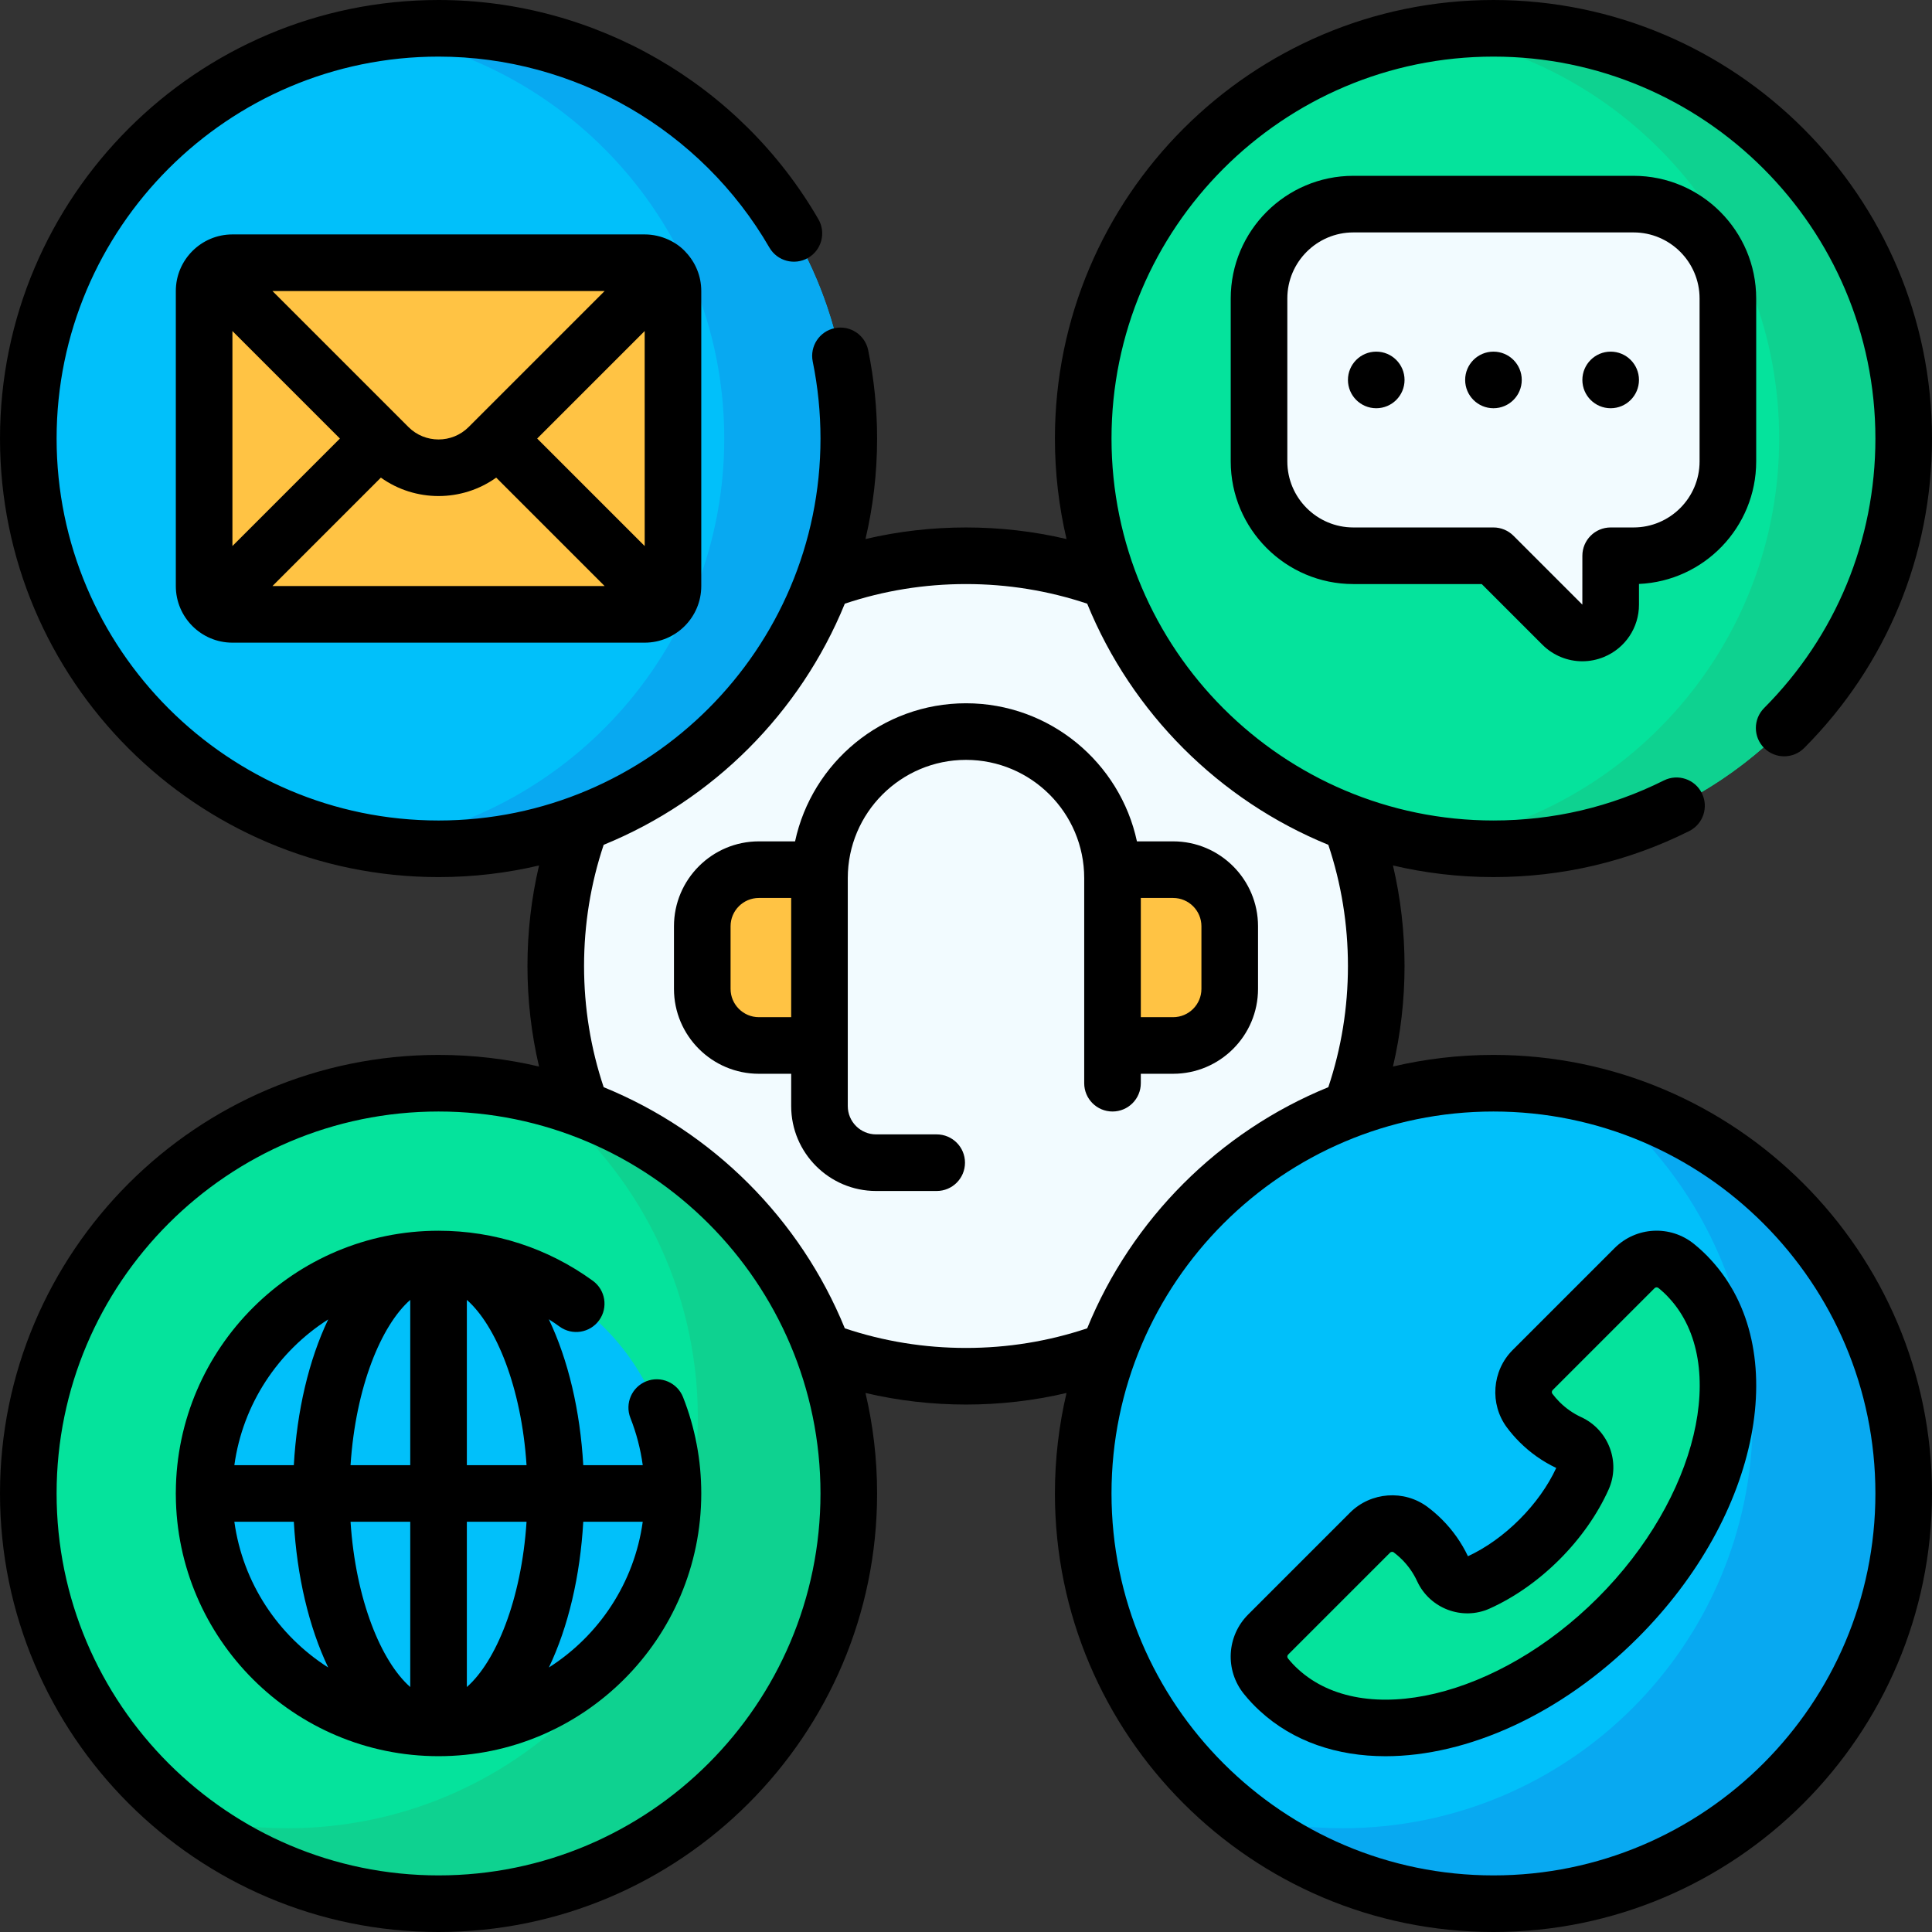 <svg xmlns:xlink="http://www.w3.org/1999/xlink" id="Capa_1" enable-background="new 0 0 512 512" height="512" viewBox="0 0 512 512" width="512" xmlns="http://www.w3.org/2000/svg"><rect x="0" y="0" width="512" height="512" fill="#333333" stroke="none"/><g><circle cx="256" cy="256" fill="#F2FBFF" r="108.719"></circle><circle cx="116.219" cy="116.219" fill="#01C0FA" r="108.719"></circle><path d="m116.219 7.5c-5.61 0-11.121.425-16.502 1.244 52.213 7.951 92.217 53.041 92.217 107.474 0 54.434-40.004 99.524-92.217 107.474 5.381.819 10.892 1.244 16.502 1.244 60.044 0 108.719-48.675 108.719-108.719 0-60.042-48.675-108.717-108.719-108.717z" fill="#08A9F1"></path><circle cx="395.781" cy="116.219" fill="#05E39C" r="108.719"></circle><path d="m395.781 7.5c-5.61 0-11.121.425-16.502 1.244 52.213 7.951 92.217 53.041 92.217 107.474s-40.004 99.524-92.217 107.474c5.381.819 10.892 1.245 16.502 1.245 60.044 0 108.719-48.675 108.719-108.719s-48.675-108.718-108.719-108.718z" fill="#0ED290"></path><path d="m432.906 54.094h-74.25c-13.807 0-25 11.193-25 25v43.188c0 13.807 11.193 25 25 25h37.125l18.259 18.259c4.725 4.725 12.803 1.378 12.803-5.303v-12.956h6.062c13.807 0 25-11.193 25-25v-43.188c.001-13.807-11.192-25-24.999-25z" fill="#F2FBFF"></path><circle cx="395.781" cy="395.781" fill="#01C0FA" r="108.719"></circle><path d="m423.321 290.581c25.089 19.915 41.179 50.679 41.179 85.2 0 60.044-48.675 108.719-108.719 108.719-9.515 0-18.744-1.223-27.54-3.519 18.549 14.724 42.017 23.519 67.54 23.519 60.044 0 108.719-48.675 108.719-108.719 0-50.529-34.471-93.006-81.179-105.2z" fill="#08A9F1"></path><path d="m447.9 338.963c-1.064-1.181-2.306-2.356-3.69-3.473-3.289-2.656-8.053-2.4-11.042.589l-26.989 26.989c-2.891 2.891-3.258 7.478-.812 10.753.785 1.052 1.656 2.06 2.612 3.016 2.365 2.365 5.054 4.21 7.924 5.534 3.521 1.624 5.137 5.763 3.551 9.301-2.486 5.546-6.365 11.196-11.475 16.306-5.11 5.109-10.76 8.989-16.306 11.475-3.538 1.586-7.677-.03-9.301-3.551-1.324-2.87-3.169-5.56-5.534-7.924-.956-.956-1.964-1.826-3.016-2.612-3.276-2.447-7.862-2.079-10.753.812l-26.988 26.988c-2.988 2.988-3.245 7.752-.591 11.04 1.118 1.386 2.294 2.63 3.474 3.693 20.403 18.778 60.193 10.421 89.775-19.162 29.582-29.581 37.94-69.37 19.161-89.774z" fill="#05E39C"></path><circle cx="116.219" cy="395.781" fill="#05E39C" r="108.719"></circle><path d="m143.759 290.581c25.089 19.916 41.179 50.679 41.179 85.2 0 60.044-48.675 108.719-108.719 108.719-9.515 0-18.744-1.223-27.54-3.519 18.549 14.724 42.017 23.519 67.54 23.519 60.044 0 108.719-48.675 108.719-108.719-.001-50.529-34.471-93.006-81.179-105.2z" fill="#0ED290"></path><circle cx="116.219" cy="395.781" fill="#01C0FA" r="62.125"></circle><g fill="#FFC344"><path d="m217.172 277.062h-16.062c-8.284 0-15-6.716-15-15v-16.594c0-8.284 6.716-15 15-15h16.062z" fill="#FFC344"></path><path d="m294.828 277.062h16.062c8.284 0 15-6.716 15-15v-16.594c0-8.284-6.716-15-15-15h-16.062z" fill="#FFC344"></path><path d="m170.844 162.813h-109.25c-4.142 0-7.5-3.358-7.5-7.5v-78.188c0-4.142 3.358-7.5 7.5-7.5h109.25c4.142 0 7.5 3.358 7.5 7.5v78.188c0 4.142-3.358 7.5-7.5 7.5z" fill="#FFC344"></path></g><path d="m395.781 279.562c-9.16 0-18.076 1.066-26.631 3.079 2.039-8.685 3.069-17.6 3.069-26.642s-1.029-17.958-3.068-26.641c8.555 2.013 17.47 3.079 26.631 3.079 18.222 0 35.671-4.101 51.863-12.188 3.706-1.851 5.21-6.355 3.359-10.061-1.852-3.707-6.358-5.21-10.061-3.359-14.094 7.039-29.288 10.607-45.162 10.607-55.812 0-101.219-45.406-101.219-101.219s45.407-101.217 101.219-101.217 101.219 45.406 101.219 101.219c0 26.955-10.475 52.318-29.493 71.419-2.923 2.936-2.913 7.684.022 10.606 2.936 2.924 7.685 2.913 10.606-.022 21.839-21.932 33.865-51.054 33.865-82.003 0-64.083-52.136-116.219-116.219-116.219s-116.219 52.136-116.219 116.219c0 9.16 1.066 18.076 3.079 26.631-8.684-2.039-17.599-3.068-26.641-3.068-9.043 0-17.958 1.029-26.641 3.068 2.013-8.554 3.079-17.47 3.079-26.63 0-7.88-.794-15.757-2.361-23.414-.831-4.058-4.79-6.675-8.852-5.844-4.058.83-6.674 4.793-5.844 8.852 1.364 6.669 2.057 13.534 2.057 20.406 0 55.812-45.406 101.219-101.219 101.219s-101.219-45.408-101.219-101.22 45.406-101.219 101.219-101.219c36.021 0 69.618 19.393 87.679 50.609 2.075 3.585 6.661 4.809 10.248 2.736 3.585-2.074 4.811-6.663 2.736-10.248-20.734-35.835-59.305-58.097-100.663-58.097-64.083 0-116.219 52.136-116.219 116.219s52.136 116.219 116.219 116.219c9.16 0 18.076-1.066 26.63-3.079-2.039 8.684-3.068 17.599-3.068 26.641s1.029 17.957 3.068 26.641c-8.554-2.013-17.47-3.079-26.63-3.079-64.083 0-116.219 52.136-116.219 116.219s52.136 116.219 116.219 116.219 116.219-52.136 116.219-116.219c0-9.16-1.066-18.076-3.079-26.63 8.685 2.039 17.6 3.068 26.641 3.068 9.042 0 17.957-1.029 26.641-3.068-2.013 8.554-3.079 17.47-3.079 26.63 0 64.083 52.136 116.219 116.219 116.219s116.219-52.136 116.219-116.219-52.136-116.219-116.219-116.219zm-279.562 217.438c-55.813 0-101.219-45.406-101.219-101.219s45.406-101.219 101.219-101.219 101.219 45.406 101.219 101.219-45.407 101.219-101.219 101.219zm139.781-139.781c-11.008 0-21.796-1.748-32.115-5.198-11.807-28.944-34.961-52.099-63.906-63.906-3.451-10.319-5.198-21.105-5.198-32.115s1.747-21.796 5.198-32.115c28.944-11.807 52.098-34.961 63.906-63.905 10.318-3.451 21.105-5.199 32.115-5.199s21.797 1.748 32.115 5.199c11.807 28.943 34.961 52.097 63.904 63.904 3.451 10.318 5.199 21.105 5.199 32.115 0 11.008-1.748 21.795-5.2 32.115-28.944 11.807-52.098 34.961-63.905 63.905-10.317 3.452-21.104 5.2-32.113 5.2zm139.781 139.781c-55.812 0-101.219-45.406-101.219-101.219s45.406-101.219 101.219-101.219 101.219 45.407 101.219 101.219-45.406 101.219-101.219 101.219z"></path><path d="m171.294 366.047c-3.854 1.518-5.747 5.873-4.229 9.727 1.59 4.037 2.683 8.223 3.269 12.508h-15.764c-.817-14.426-3.984-27.9-9.131-38.663.967.615 1.919 1.261 2.853 1.94 3.35 2.436 8.04 1.694 10.476-1.659 2.435-3.351 1.692-8.041-1.659-10.476-11.944-8.679-26.084-13.267-40.89-13.267-38.27 0-69.427 31.036-69.624 69.26-.006.121-.009.242-.009.365s.003.244.009.365c.197 38.225 31.354 69.26 69.624 69.26 38.392 0 69.625-31.233 69.625-69.625 0-8.802-1.623-17.384-4.823-25.506-1.518-3.855-5.872-5.75-9.727-4.229zm-62.575-21.564v43.798h-15.821c1.349-20.753 8.161-37.081 15.821-43.798zm0 58.798v43.798c-7.66-6.717-14.471-23.045-15.821-43.798zm15 43.798v-43.798h15.821c-1.35 20.754-8.161 37.081-15.821 43.798zm0-58.798v-43.798c7.66 6.717 14.471 23.045 15.821 43.798zm-36.74-38.623c-5.136 10.756-8.295 24.215-9.112 38.623h-15.76c2.237-16.223 11.626-30.196 24.872-38.623zm-24.872 53.623h15.761c.816 14.407 3.976 27.866 9.112 38.623-13.247-8.427-22.636-22.399-24.873-38.623zm83.351 38.623c5.136-10.756 8.295-24.215 9.112-38.623h15.761c-2.238 16.224-11.627 30.196-24.873 38.623z"></path><path d="m333.391 262.062v-16.594c0-12.406-10.094-22.5-22.5-22.5h-9.592c-4.484-20.888-23.092-36.594-45.299-36.594s-40.815 15.706-45.299 36.594h-9.592c-12.406 0-22.5 10.094-22.5 22.5v16.594c0 12.406 10.094 22.5 22.5 22.5h8.562v8.562c0 12.406 10.094 22.5 22.5 22.5h16.062c4.143 0 7.5-3.357 7.5-7.5s-3.357-7.5-7.5-7.5h-16.062c-4.136 0-7.5-3.364-7.5-7.5v-60.422c0-17.274 14.054-31.328 31.328-31.328s31.328 14.054 31.328 31.328v54.359c0 4.143 3.357 7.5 7.5 7.5s7.5-3.357 7.5-7.5v-2.5h8.562c12.408.001 22.502-10.092 22.502-22.499zm-132.282 7.5c-4.136 0-7.5-3.364-7.5-7.5v-16.594c0-4.136 3.364-7.5 7.5-7.5h8.562v31.594zm101.219-31.593h8.562c4.136 0 7.5 3.364 7.5 7.5v16.594c0 4.136-3.364 7.5-7.5 7.5h-8.562z"></path><path d="m448.922 329.655c-6.285-5.076-15.337-4.597-21.058 1.121l-26.989 26.989c-5.503 5.504-6.155 14.337-1.518 20.543 1.005 1.347 2.121 2.636 3.317 3.833 2.853 2.853 6.13 5.166 9.744 6.881-2.202 4.761-5.564 9.473-9.744 13.652-4.179 4.18-8.891 7.541-13.653 9.745-1.715-3.614-4.027-6.891-6.883-9.747-1.2-1.199-2.488-2.314-3.829-3.315-6.21-4.636-15.041-3.983-20.545 1.518l-26.988 26.988c-5.715 5.716-6.198 14.768-1.124 21.054 1.349 1.671 2.79 3.202 4.231 4.502 8.809 8.106 20.459 11.999 33.301 11.999 21.549-.001 46.446-10.965 66.857-31.376 32.562-32.563 41.08-76.538 19.4-100.132-1.342-1.487-2.864-2.918-4.519-4.255zm-25.487 93.78c-26.42 26.424-62.035 34.92-79.447 18.897-.912-.822-1.808-1.776-2.662-2.836-.246-.306-.222-.746.059-1.025l26.987-26.988c.153-.153.361-.233.562-.233.146 0 .287.042.403.128.768.573 1.508 1.215 2.197 1.903 1.687 1.688 3.041 3.627 4.028 5.767 3.343 7.24 11.946 10.491 19.179 7.25 6.552-2.937 12.964-7.438 18.542-13.015 5.578-5.579 10.079-11.991 13.014-18.54 3.245-7.234-.008-15.839-7.251-19.181-2.138-.986-4.077-2.341-5.763-4.027-.689-.688-1.33-1.428-1.907-2.201-.204-.273-.157-.696.107-.961l26.988-26.989c.279-.28.721-.305 1.028-.057 1.056.852 2.009 1.747 2.833 2.661.017.019.033.036.05.055 15.973 17.355 7.474 52.971-18.947 79.392z"></path><path d="m170.844 62.125h-109.25c-8.272 0-15 6.73-15 15v78.188c0 8.268 6.726 15 15 15h109.25c8.268 0 15-6.726 15-15v-78.188c0-3.964-1.545-7.573-4.064-10.257-2.354-2.671-6.469-4.743-10.936-4.743zm-109.25 25.608 28.486 28.486-28.486 28.486zm62.603 25.433c-4.4 4.397-11.558 4.399-15.956 0-11.086-11.086-24.981-24.981-36.041-36.041h88.037c-10.542 10.542-25.664 25.664-36.04 36.041zm-23.259 13.409c9.101 6.51 21.458 6.51 30.561 0l28.737 28.737h-88.035zm69.914 18.139-28.494-28.494 28.487-28.488z"></path><path d="m432.906 46.594h-74.25c-17.921 0-32.5 14.579-32.5 32.5v43.188c0 17.921 14.579 32.5 32.5 32.5h34.019l16.062 16.062c2.878 2.877 6.696 4.401 10.593 4.401 1.935-.001 3.889-.377 5.755-1.149 5.625-2.33 9.26-7.77 9.26-13.858v-5.487c17.257-.754 31.062-15.029 31.062-32.469v-43.188c-.001-17.921-14.58-32.5-32.501-32.5zm17.5 75.687c0 9.649-7.851 17.5-17.5 17.5h-6.062c-4.143 0-7.5 3.357-7.5 7.5l-.005 12.951-18.254-18.255c-1.407-1.406-3.314-2.196-5.304-2.196h-37.125c-9.649 0-17.5-7.851-17.5-17.5v-43.187c0-9.649 7.851-17.5 17.5-17.5h74.25c9.649 0 17.5 7.851 17.5 17.5z"></path><circle cx="395.781" cy="100.688" r="7.5"></circle><circle cx="364.719" cy="100.688" r="7.5"></circle><circle cx="426.844" cy="100.688" r="7.5"></circle></g></svg>